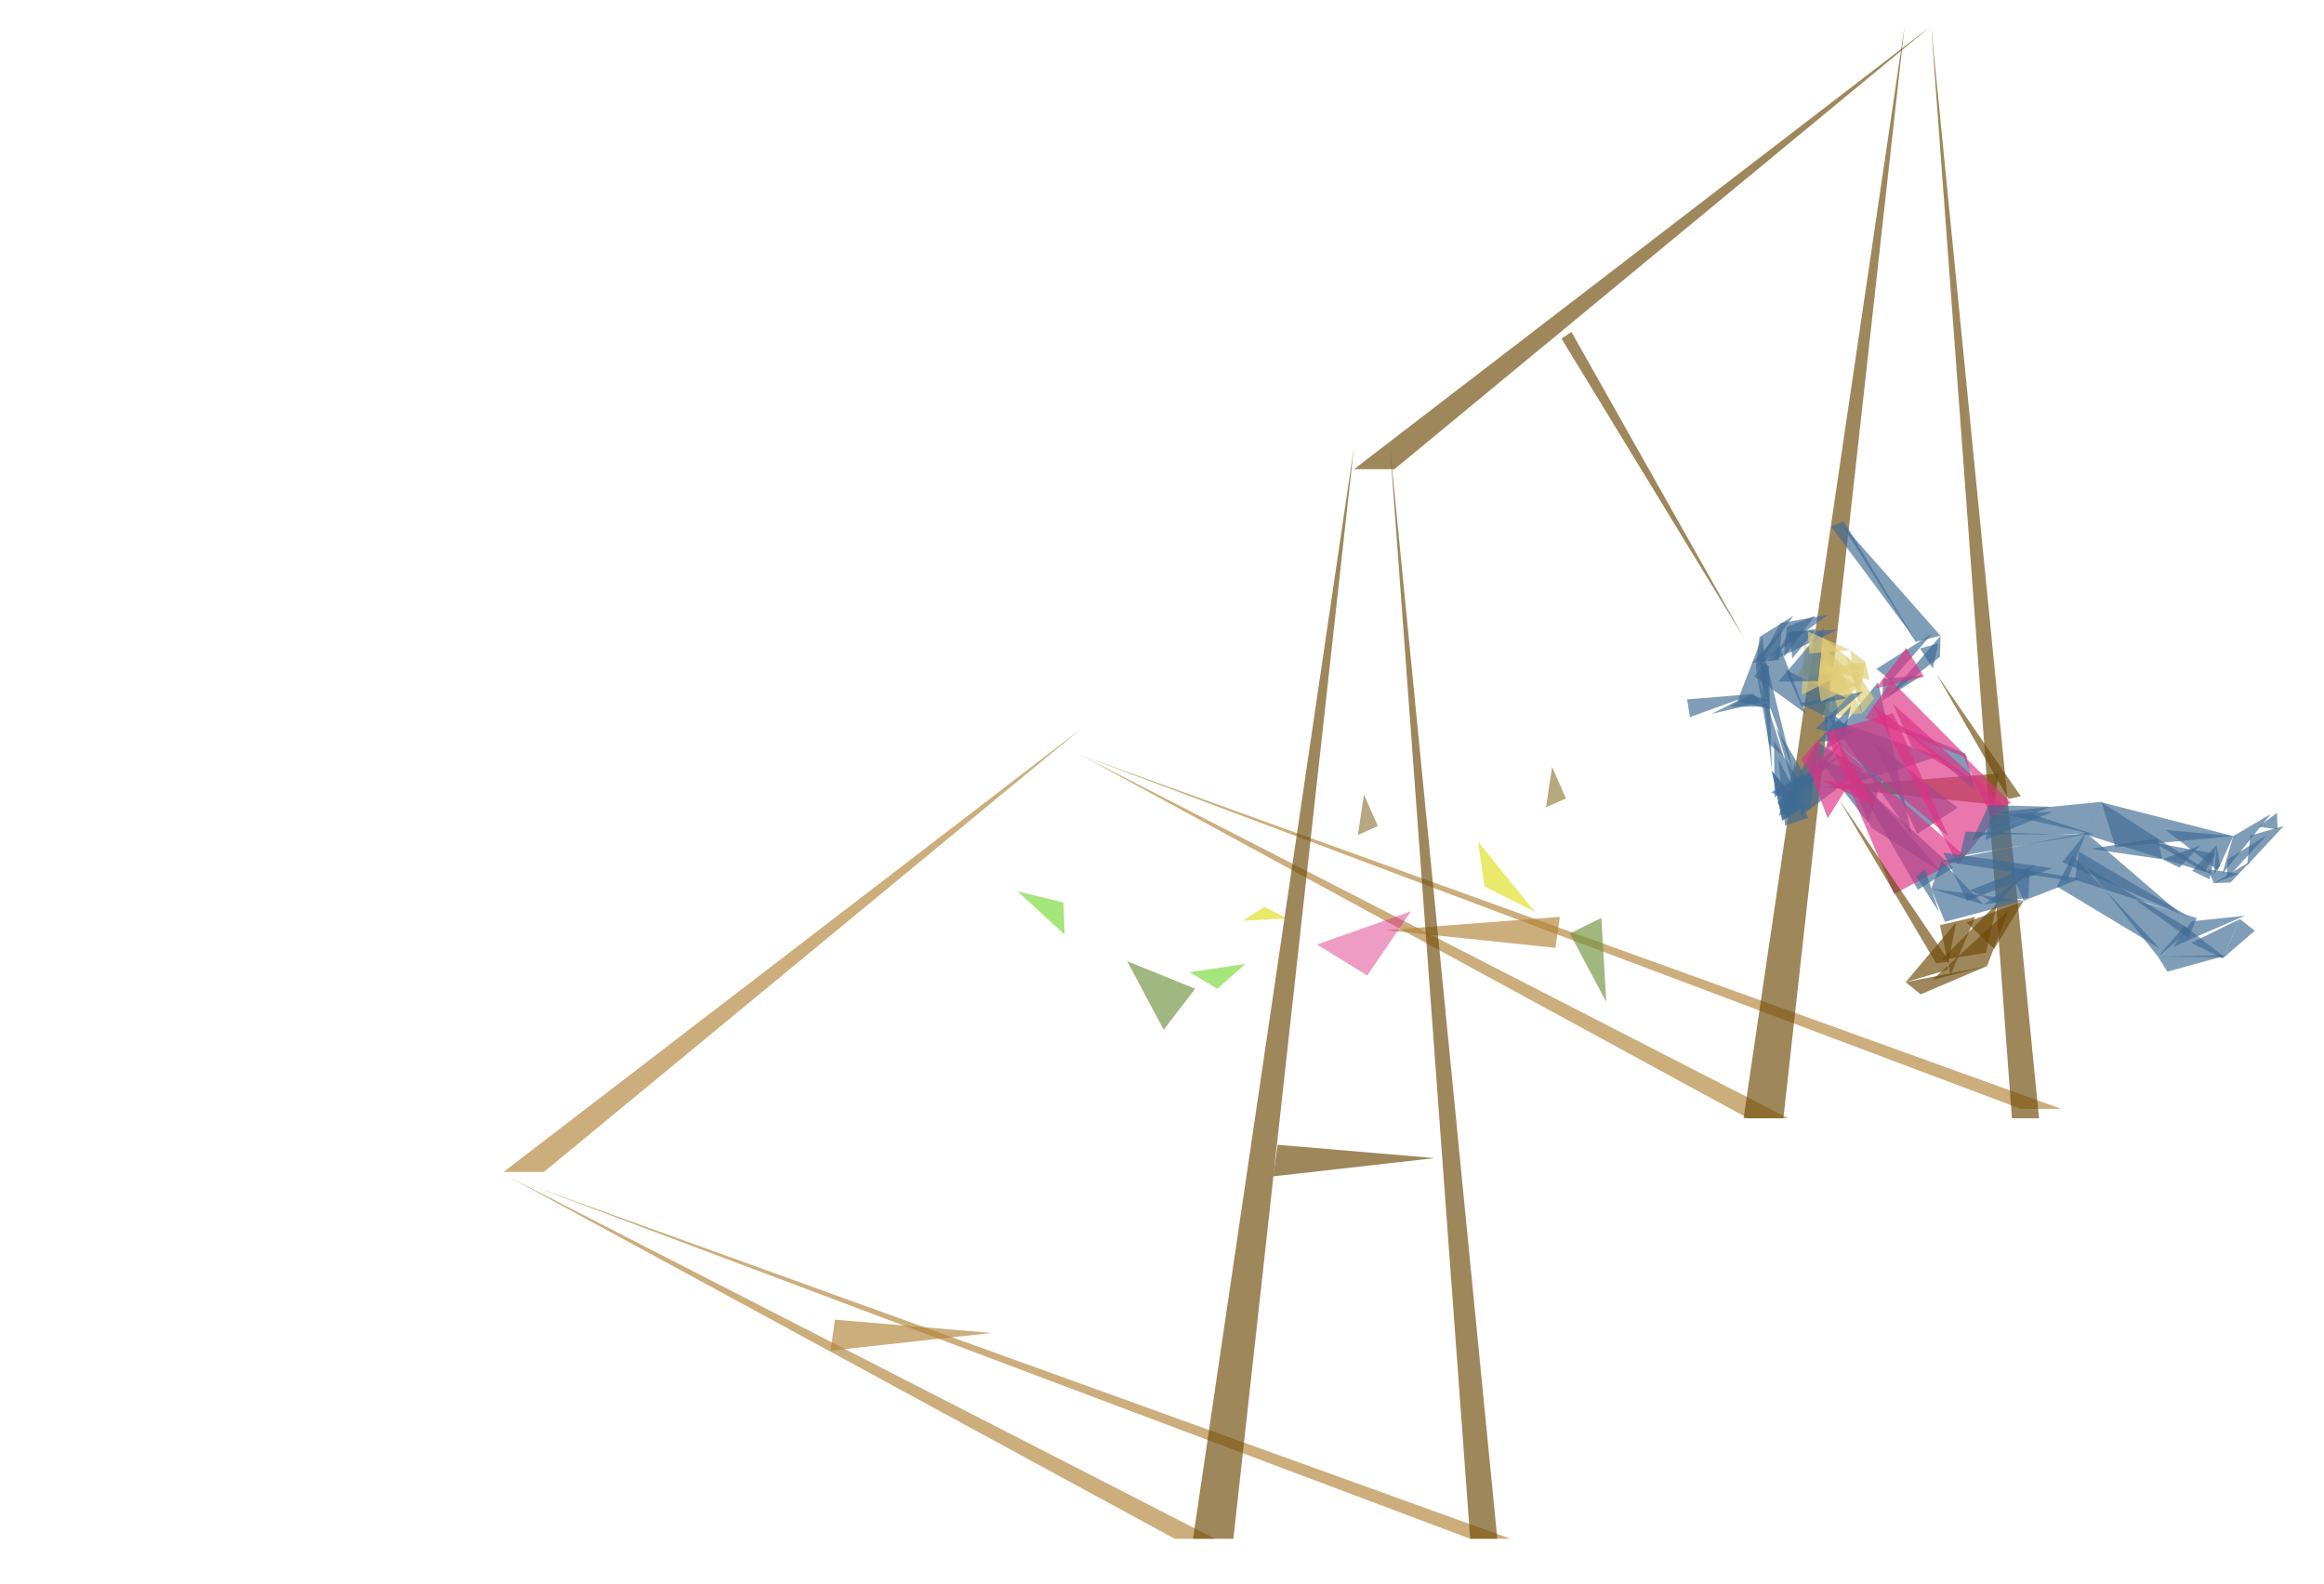 <?xml version="1.0" encoding="utf-8"?>
<svg version="1.1" id="Layer_1" xmlns="http://www.w3.org/2000/svg" xmlns:xlink="http://www.w3.org/1999/xlink" x="0px" y="0px"
	 viewBox="0 0 420 286.2" style="enable-background:new 0 0 420 286.2;" xml:space="preserve">
<style type="text/css">
	@keyframes rot{
  		0%{ transform: rotate(0deg)}
  		50%{ transform: rotate(60deg) }
  		100%{ transform: rotate(0deg)}
	}
	@keyframes rotless{
  		0%{ transform: rotate(-20deg)}
  		50%{ transform: rotate(30deg) }
  		100%{ transform: rotate(-20deg)}
	}
	@keyframes rothead{
  		0%{ transform: rotate(-10deg)}
  		50%{ transform: rotate(10deg) }
  		100%{ transform: rotate(-10deg)}
	}
	@keyframes rottail{
  		0%{ opacity:0; transform: rotate(-60deg)}
  		30%{ opacity:1; }
  		50%{ opacity:0; transform: rotate(30deg) }
  		80%{ opacity:1; }
  		100%{ opacity:0; transform: rotate(-60deg)}
	}
	@keyframes rottail2{
  		0%{ opacity:1; transform: rotate(-60deg)}
  		30%{ opacity:1; }
  		50%{ opacity:0; transform: rotate(30deg) }
  		80%{ opacity:1; }
  		100%{ opacity:1; transform: rotate(-60deg)}
	}

	#babe{animation: rot 4s ease-in-out infinite; transform-origin: 278px 53px;}
	#head{animation: rothead 4s ease-in-out infinite; transform-origin: 349px 146px}
	#torso{animation: rothead 4s ease-in-out infinite; transform-origin: 349px 146px}
	#tail{animation: rottail 4s ease-in-out infinite; transform-origin: 278px 53px;}
	#tailtail{animation: rottail2 8s ease-in-out infinite; transform-origin: 278px 53px;}
	.legs{animation: rotless 4s ease-in-out infinite;}
	#legr{transform-origin: 378px 144px}
	#legl{transform-origin: 373px 158px}
	.st0{opacity:0.66;fill:#B28338;}
	.st1{opacity:0.48;fill:#DD3184;}
	.st2{opacity:0.66;fill:#917B3F;}
	.st3{opacity:0.66;fill:#71913F;}
	.st4{opacity:0.66;fill:#DDDD1F;}
	.st5{opacity:0.66;fill:#76D836;}
	.st6{opacity:0.66;fill:#6D4909;}
	.st7{opacity:0.66;fill:#3F9181;}
	.st8{opacity:0.66;fill:#3E6B93;}
	.st9{opacity:0.66;fill:#E0CC77;}
	.st10{opacity:0.66;fill:#DD3184;}
</style>
<g>
	<polygon class="st0" points="265.7,278.1 95.9,214.2 273,278.1"/>
	<polygon class="st0" points="212.3,278.1 91.8,212.6 219.6,278.1"/>
	<polygon class="st0" points="315.9,202.1 195.4,136.5 323.2,202.1"/>
	<polygon class="st0" points="365.2,200.4 195.4,136.5 372.5,200.4"/>
	<polygon class="st0" points="91,211.8 195.4,131.7 98.3,211.8"/>
	<polygon class="st0" points="150.1,244.1 179.2,240.9 150.9,238.5"/>
	<polygon class="st0" points="281.1,171.3 250.4,168.1 281.9,165.7"/>
</g>
<g id="tail">
	<polygon class="st1" points="247.1,176.3 255,164.7 238,170.7"/>
	<polygon class="st2" points="245.4,150.9 246.5,143.6 249,149.3"/>
	<polygon class="st3" points="216,178.7 203.7,173.7 210.3,186.1"/>
	<polygon class="st4" points="224.6,166.4 228.5,163.9 232.7,166"/>
	<polygon class="st5" points="192.4,168.9 183.9,161.1 192.2,163.1"/>
</g>
<polygon class="st6" points="244.7,84.8 349,4.7 252,84.8"/>
<polygon class="st6" points="360.4,145.4 329.6,142.2 361.2,139.8"/>
<polygon class="st6" points="315.1,202.1 344.2,4.7 322.3,202.1"/>
<polygon class="st6" points="368.5,202.1 349,4.7 363.6,202.1"/>
<g id="tailtail">
	<polygon class="st2" points="279.4,145.9 280.5,138.6 283,144.3"/>
	<polygon class="st3" points="289.4,165.9 283.7,168.7 290.3,181.1"/>
	<polygon class="st4" points="267.1,152.1 268.3,160.2 277.4,164.8"/>
	<polygon class="st5" points="215,175.7 225.1,174.2 220,178.7"/>
</g>
<g id="babe">
	<g id="torso">
		<polygon class="st8" points="318,115.1 324.1,111.3 317.3,120.7"/>
		<polygon class="st8" points="316.7,119.8 322,113.9 321.5,119.3"/>
		<polygon class="st8" points="332.6,94.4 350.7,114.9 346.2,116"/>
		<polygon class="st8" points="345.9,115.3 330.9,95.1 333.2,94.2"/>
		<polygon class="st8" points="347,117.2 350.3,116.3 349.3,120.8"/>
		<polygon class="st8" points="347.5,122 340.2,126.6 340.3,122.7"/>
		<polygon class="st8" points="320.1,143.2 323.6,144.7 332.5,136.6"/>
		<polygon class="st8" points="328.4,134.1 336.6,139.1 325.4,147.5"/>
		<polygon class="st8" points="321.8,145.9 327.2,146.3 328.4,134.1"/>
		<polygon class="st8" points="321.2,145 323,147.7 333.2,133.6"/>
		<polygon class="st8" points="321.5,147.4 324.8,146.6 324.4,137.9"/>
		<polygon class="st8" points="317.3,120.7 319.7,134.5 322.3,136.6"/>
		<polygon class="st8" points="319.7,120.4 318,119.4 320.2,139.3"/>
		<polygon class="st8" points="321,131.5 326.6,140.8 325.9,148.4"/>
		<polygon class="st8" points="322.6,149.2 326.8,147.8 321.4,137.2"/>
		<polygon class="st8" points="320.7,144.1 320.6,133.9 325.2,141.2"/>
		<polygon class="st8" points="320.2,139.3 322.1,148.3 325.7,146"/>
		<polygon class="st8" points="328.9,137.4 337.6,148.7 340.2,140.6"/>
		<polygon class="st8" points="330.9,130 334.5,141.7 350.4,136.7"/>
		<polygon class="st8" points="339.4,123.3 332.2,132.1 345.6,151.2"/>
		<polygon class="st8" points="346.6,160.8 353,156.8 334.8,140.2"/>
		<polygon class="st8" points="332.5,136.6 338.2,149.6 351,157.7"/>
		<polygon class="st8" points="346.5,150.7 353.8,146 338.5,134"/>
		<polygon class="st8" points="343.1,131.1 356.9,142.8 355.2,136.2"/>
		<polygon class="st8" points="320.2,139.3 322.1,148.3 325.7,146"/>
		<polygon class="st8" points="329.5,127.4 330.3,135.2 335,132.4"/>
		<polygon class="st8" points="324.1,139.4 317.3,120.7 319,118.8"/>

		<g id="head">
			<polygon class="st8" points="350.7,114.9 350.6,118.7 341.1,126"/>
			<polygon class="st8" points="349.2,114.5 339.1,120.9 341.8,123"/>
			<polygon class="st8" points="328,111.3 322.9,113.3 322.4,118.7"/>
			<polygon class="st8" points="317.3,120.7 321.8,112.6 330.4,111.1"/>
			<polygon class="st8" points="326.4,129 317,122.2 321.6,116.7"/>
			<polygon class="st8" points="319.9,128.2 314,126.7 318.5,115"/>
			<polygon class="st8" points="316.8,125.4 319.2,127.7 312.5,127.7"/>
			<polygon class="st8" points="316.2,125.5 319.7,126.6 309.4,129"/>
			<polygon class="st9" points="336.6,128.9 338.7,126.2 333.5,118.1"/>
			<polygon class="st9" points="337.9,122.9 337.1,119.6 329,120.9"/>
			<polygon class="st9" points="329.4,129.6 336.6,128.9 331.7,119.2"/>
			<polygon class="st8" points="323.9,119 328.2,113.7 323.4,114.2"/>
			<polygon class="st9" points="334.4,117.5 337.1,119.6 335.8,127.7"/>
			<polygon class="st8" points="325.2,127.1 330.9,130 336.7,125"/>
			<polygon class="st9" points="332.1,127.9 336.5,123.4 328.5,116.1"/>
			<polygon class="st8" points="322.7,121.1 325.6,127.7 333.8,126.2"/>
			<polygon class="st9" points="324.7,122.3 328.8,114.7 336.7,121.1"/>
			<polygon class="st9" points="329.1,126.8 335.5,123.8 327.8,119.1"/>
			<polygon class="st9" points="325.6,125.6 326.1,116.4 332.6,122"/>
			<polygon class="st8" points="320.3,119.4 323.4,114.2 332.1,113.8"/>
			<polygon class="st8" points="321.4,123.2 328.6,123.1 329.6,113.5"/>
			<polygon class="st9" points="326.7,114.1 327,118.1 334.4,117.5"/>
			<polygon class="st8" points="328.4,134.1 333.2,133.6 334.5,127.6"/>
			<polygon class="st8" points="328.1,131.7 331.1,132.4 332.1,127.9"/>
			<polygon class="st8" points="304.9,126.4 305.4,129.6 317,125.4"/>
		</g>
		<polygon class="st10" points="337.1,129.8 341.8,123 355.8,137.1"/>
		<polygon class="st10" points="347.7,122.3 344.5,117.1 339,124.4"/>
		<polygon class="st10" points="328.7,142.4 325.5,137.2 328.9,133.4"/>
		<polygon class="st10" points="330.3,147.9 327.7,140.9 334.3,141.5"/>
		<polygon class="st10" points="359.8,147.4 363.4,145.1 354.6,136.3"/>
		<polygon class="st10" points="353.9,156.2 362.5,145.7 338.3,127.2"/>
		<polygon class="st10" points="342.3,161.6 355.1,154.7 330.2,132.9"/>
		<polygon class="st10" points="342.1,128.9 329.6,132.4 352.1,151.1"/>
		<polygon class="st10" points="345.5,134.9 342.1,127.2 359.9,143.3"/>
		<polygon class="st10" points="331.2,132.2 327.6,140.3 339,145.7"/>

	</g>
		<polygon class="st8" points="349,160.6 351.5,166.6 365.7,162.8"/>
		<polygon class="st8" points="346.3,158.4 350.4,164.8 347.9,157.1"/>
		<polygon class="st8" points="350.9,155.6 349,160.6 358.5,163.5"/>
		<polygon class="st8" points="360.7,146.8 379.9,144.9 377,150.5"/>
		<polygon class="st8" points="356.4,151.9 370.5,145.8 359.4,145.5"/>
		<polygon class="st8" points="350.9,155.6 373.6,159.1 377,150.5"/>
		<polygon class="st8" points="355.2,150.3 354.2,154.7 376.3,150.9"/>
		<polygon class="st8" points="358.8,151.8 359.8,147.4 370.9,146.7"/>
		<polygon class="st8" points="355.5,162.8 351.2,154.1 370.9,156.9"/>
		<polygon class="st8" points="360.9,163.3 356,160.9 367.9,156.2"/>
		<polygon class="st8" points="365.7,162.8 376,158.8 363.1,156.7"/>
		<polygon class="st8" points="358.5,163.5 366.8,157.4 366.6,162.2"/>
		<polygon class="st8" points="359.1,150.8 378.5,150.8 367.3,147.2"/>
		
	<polygon class="st6" points="344.4,177.5 351.9,175.3 353.5,166.7"/>
	<polygon class="st6" points="350.8,173.5 358.9,172.2 360.9,163.3"/>
	<polygon class="st6" points="350.6,167.2 357,165.7 352.5,176.2"/>
	<polygon class="st6" points="349.2,177.1 359.1,174.6 363,164.5"/>
	<polygon class="st6" points="355.4,166.7 365.7,162.8 360.4,171.5"/>
	<polygon class="st6" points="344.4,177.5 347.1,179.7 359.1,174.6"/>
	<polygon class="st6" points="349.9,174.1 352.3,173.8 332.3,144.4"/>
	<polygon class="st6" points="363,144.4 365.2,143.9 349.9,121.7"/>
	<polygon class="st6" points="315.3,115.5 282.2,61.2 284,60"/>
	<polygon class="st6" points="">
		<animate dur="4s" repeatCount="indefinite" attributeName="points" values="327.3,90.1 299.7,44.6 301.5,43.4;327.3,90.1 281.7,36.6 283.5,35.8;327.3,90.1 299.7,44.6 301.5,43.4">
		</animate>
	</polygon>
	<g class="legs" id="legl">
		<polygon class="st8" points="372.7,155.8 377,150.5 394.1,165.2"/>
		<polygon class="st8" points="371.7,160.2 374.6,154.6 390.3,171.4"/>
		<polygon class="st8" points="390,172.9 395.8,168 377.2,156.8"/>
		<polygon class="st8" points="375,159 375.7,153.9 395.5,165.6"/>
		<polygon class="st8" points="390,172.9 391.7,175.6 402.6,172.6"/>
		<polygon class="st8" points="394.8,167.3 390,172.9 402,173"/>
		<polygon class="st8" points="397,165.9 395.5,169.5 386,162.7"/>
		<polygon class="st8" points="392.7,171.2 396.1,166.5 405.7,165.5 396,169.7"/>
		<polygon class="st8" points="401.7,173.2 404.8,166.1 396,170.4"/>
		<polygon class="st8" points="401.7,173.2 404.8,166.1 407.5,168.2"/>
	</g>
	<g class="legs" id="legr">
		<polygon class="st8" points="379.8,145 403.6,151.1 382.3,153.1"/>
		<polygon class="st8" points="376.8,150.8 379.8,145 400.1,158.1"/>
		<polygon class="st8" points="400.8,157.3 403.6,151.1 391.4,150"/>
		<polygon class="st8" points="399.3,158.9 400.6,152.7 396.2,157.4"/>
		<polygon class="st8" points="400.6,152.7 401.2,156.4 400.1,158.1"/>
		<polygon class="st8" points="389.2,152.3 398.5,157.6 400.3,154.3"/>
		<polygon class="st8" points="390.8,155.3 377.8,153.4 389.9,151.5"/>
		<polygon class="st8" points="401.6,158 403.6,151.1 410.4,147.1"/>
		<polygon class="st8" points="402.4,158.8 402.6,155.3 409.7,150.9"/>
		<polygon class="st8" points="400.1,159.6 403.1,159.5 406.8,155.6"/>
		<polygon class="st8" points="399,157.1 400.1,159.6 404.6,157.9"/>
		<polygon class="st8" points="406.1,156.4 412.7,149.3 406.7,151"/>
		<polygon class="st8" points="408.2,149.4 411.5,146.9 411.6,149.9"/>
		<polygon class="st8" points="390.8,155.3 393.9,156.8 397.6,152.8"/>
	</g>
</g>
<polygon class="st6" points="215.6,278.1 244.7,80.7 222.9,278.1"/>
<polygon class="st6" points="230.1,212.6 259.3,209.3 230.9,206.9"/>
<polygon class="st6" points="270.6,278.1 251.2,80.7 265.7,278.1"/>
</svg>

